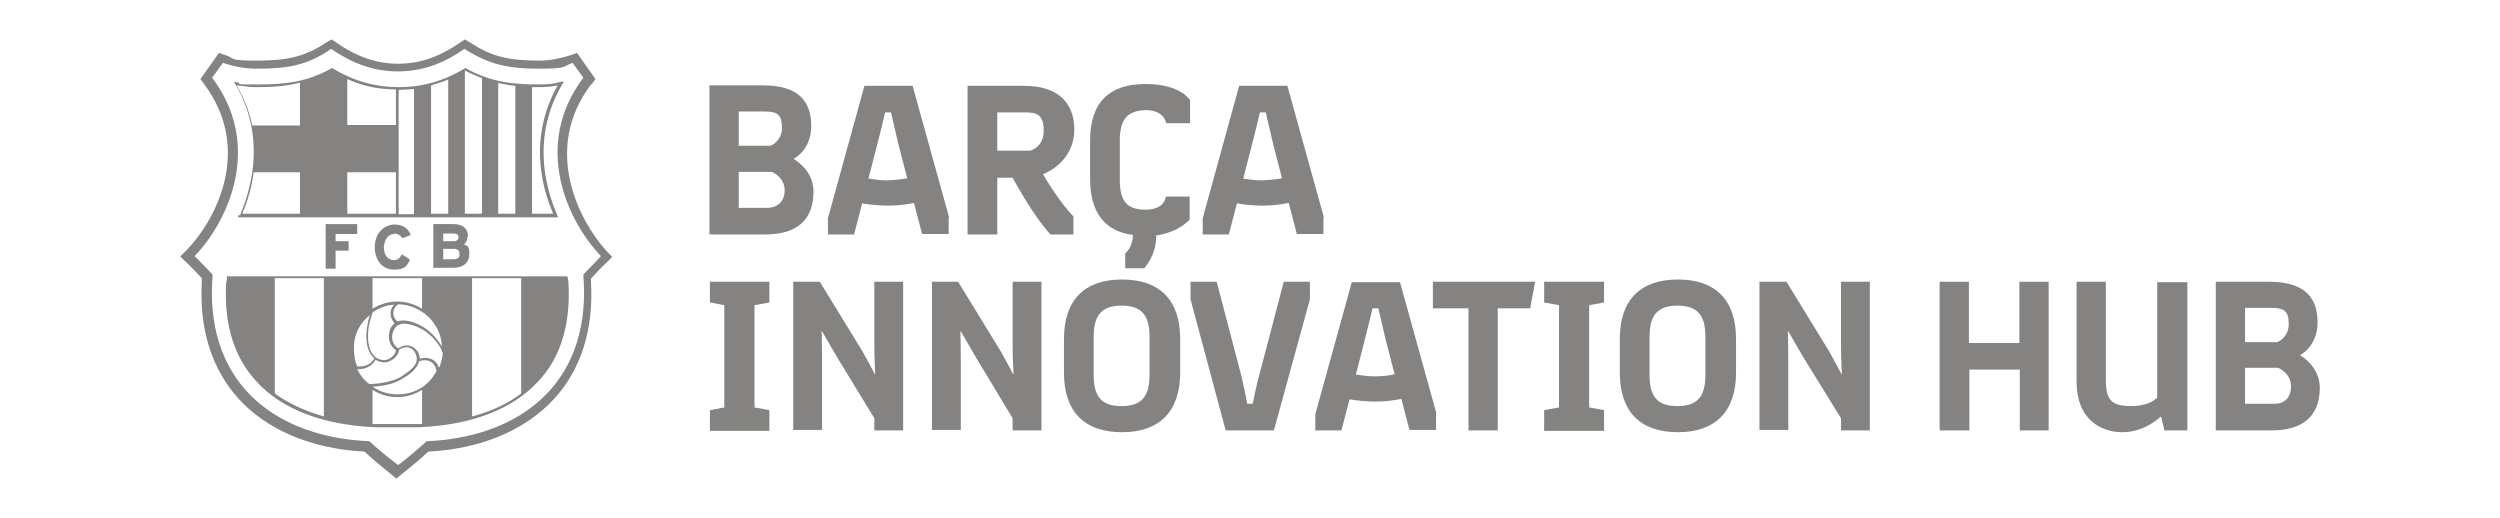 <svg width="222" height="46" viewBox="0 0 222 46" fill="none" xmlns="http://www.w3.org/2000/svg">
<path fill-rule="evenodd" clip-rule="evenodd" d="M72.24 17.02C72.24 19.38 70.92 20.82 67.96 20.82H63V7.58H67.76C70.92 7.58 72.04 9.02 72.04 11.18C72.04 13.34 70.48 14.1 70.48 14.1C70.52 14.18 72.24 15.06 72.24 17.02ZM65.6 9.9V12.94H68.44C68.44 12.94 69.44 12.54 69.44 11.34C69.44 10.14 69 9.9 67.84 9.9H65.56H65.6ZM69.68 16.9C69.68 15.7 68.52 15.26 68.52 15.26H65.6V18.46H68.08C69.08 18.46 69.68 17.86 69.68 16.9Z" fill="#848381"/>
<path fill-rule="evenodd" clip-rule="evenodd" d="M84.24 19.34V20.78H81.88L81.16 18.02C80.4 18.18 79.6 18.26 78.84 18.26C78.08 18.26 77.28 18.18 76.56 18.06L75.84 20.82H73.52V19.38L76.76 7.62H81.04L84.28 19.3L84.24 19.34ZM80.56 15.82L79.8 12.9C79.52 11.7 79.12 9.98 79.12 9.98H78.6C78.6 9.98 78.2 11.7 77.88 12.9L77.12 15.86C77.64 15.94 78.24 16.02 78.8 16.02C79.44 15.98 80 15.94 80.6 15.82H80.56Z" fill="#848381"/>
<path fill-rule="evenodd" clip-rule="evenodd" d="M92.64 15.5C92.64 15.5 93.96 17.82 95.32 19.22V20.82H93.28C91.64 19.02 89.92 15.78 89.92 15.78H88.56V20.82H85.92V7.62H90.92C93.8 7.62 95.4 8.98 95.4 11.54C95.36 14.5 92.64 15.46 92.64 15.46V15.5ZM91.48 13.38C91.48 13.38 92.68 13.1 92.68 11.62C92.68 10.14 92.04 9.98 91 9.98H88.56V13.38H91.48Z" fill="#848381"/>
<path fill-rule="evenodd" clip-rule="evenodd" d="M99.44 12.5V15.94C99.44 17.74 99.96 18.62 101.72 18.62C103.48 18.62 103.52 17.46 103.52 17.46H105.64V19.5C105.64 19.5 104.72 20.62 102.68 20.9C102.68 22.74 101.6 23.82 101.6 23.82H99.92V22.5C99.92 22.5 100.6 21.98 100.6 20.86C98.12 20.54 96.8 18.9 96.8 15.86V12.5C96.8 9.02 98.56 7.46 101.72 7.46C104.88 7.46 105.68 8.9 105.68 8.9V10.94H103.56C103.56 10.94 103.4 9.78 101.76 9.78C100 9.82 99.44 10.7 99.44 12.5Z" fill="#848381"/>
<path fill-rule="evenodd" clip-rule="evenodd" d="M117.52 19.34V20.78H115.16L114.44 18.02C113.68 18.18 112.88 18.26 112.12 18.26C111.36 18.26 110.56 18.18 109.84 18.06L109.12 20.82H106.8V19.38L110.04 7.62H114.32L117.56 19.3L117.52 19.34ZM113.84 15.82L113.08 12.9C112.8 11.7 112.4 9.98 112.4 9.98H111.88C111.88 9.98 111.48 11.7 111.16 12.9L110.4 15.86C110.92 15.94 111.52 16.02 112.08 16.02C112.72 15.98 113.28 15.94 113.88 15.82H113.84Z" fill="#848381"/>
<path fill-rule="evenodd" clip-rule="evenodd" d="M67 27.1V36.18L68.32 36.42V38.26H63.04V36.42L64.32 36.18V27.1L63.04 26.86V25.02H68.32V26.86L67 27.1Z" fill="#848381"/>
<path fill-rule="evenodd" clip-rule="evenodd" d="M70.36 25.02H72.8L76.6 31.22C76.88 31.7 77.68 33.22 77.68 33.22H77.72C77.72 33.22 77.64 31.82 77.64 30.5V25.02H80.2V38.22H77.64V37.14L74.32 31.7L73 29.42H72.96C72.96 29.42 73 30.62 73 31.94V38.18H70.44V24.98H70.4L70.36 25.02Z" fill="#848381"/>
<path fill-rule="evenodd" clip-rule="evenodd" d="M82.64 25.02H85.08L88.88 31.22C89.16 31.7 89.96 33.22 89.96 33.22H90C90 33.22 89.92 31.82 89.92 30.5V25.02H92.48V38.22H89.92V37.14L86.64 31.7L85.32 29.42H85.28C85.28 29.42 85.32 30.62 85.32 31.94V38.18H82.76V24.98H82.72L82.64 25.02Z" fill="#848381"/>
<path fill-rule="evenodd" clip-rule="evenodd" d="M94.48 30.1C94.48 26.66 96.279 24.82 99.639 24.82C102.999 24.82 104.799 26.66 104.799 30.1V33.1C104.799 36.5 102.999 38.38 99.639 38.38C96.279 38.38 94.48 36.54 94.48 33.1V30.1ZM99.6 36.06C101.359 36.06 102.079 35.22 102.079 33.3V29.9C102.079 27.98 101.359 27.14 99.6 27.14C97.84 27.14 97.12 27.98 97.12 29.9V33.3C97.12 35.26 97.84 36.06 99.6 36.06Z" fill="#848381"/>
<path fill-rule="evenodd" clip-rule="evenodd" d="M116.32 25.02V26.58L113.12 38.22H108.84L105.72 26.58V25.02H108.04L110.12 32.94C110.44 34.14 110.76 35.86 110.76 35.86H111.24C111.24 35.86 111.56 34.18 111.92 32.94L114 25.02H116.28H116.32Z" fill="#848381"/>
<path fill-rule="evenodd" clip-rule="evenodd" d="M127.52 36.74V38.18H125.16L124.44 35.42C123.68 35.58 122.88 35.66 122.12 35.66C121.36 35.66 120.56 35.58 119.84 35.46L119.12 38.22H116.8V36.78L120.04 25.06H124.32L127.56 36.74H127.52ZM123.84 33.22L123.08 30.3C122.8 29.1 122.4 27.38 122.4 27.38H121.88C121.88 27.38 121.48 29.06 121.16 30.3L120.4 33.26C120.92 33.34 121.52 33.42 122.08 33.42C122.64 33.42 123.28 33.38 123.88 33.22H123.84Z" fill="#848381"/>
<path fill-rule="evenodd" clip-rule="evenodd" d="M135.88 27.38H133V38.22H130.4V27.38H127.24V25.02H136.32L135.88 27.38Z" fill="#848381"/>
<path fill-rule="evenodd" clip-rule="evenodd" d="M141.12 27.1V36.18L142.44 36.42V38.26H137.12V36.42L138.44 36.18V27.1L137.12 26.86V25.02H142.44V26.86L141.12 27.1Z" fill="#848381"/>
<path fill-rule="evenodd" clip-rule="evenodd" d="M143.84 30.1C143.84 26.66 145.64 24.82 149 24.82C152.36 24.82 154.16 26.66 154.16 30.1V33.1C154.16 36.5 152.36 38.38 149 38.38C145.64 38.38 143.84 36.54 143.84 33.1V30.1ZM148.96 36.06C150.72 36.06 151.44 35.22 151.44 33.3V29.9C151.44 27.98 150.72 27.14 148.96 27.14C147.2 27.14 146.48 27.98 146.48 29.9V33.3C146.48 35.26 147.2 36.06 148.96 36.06Z" fill="#848381"/>
<path fill-rule="evenodd" clip-rule="evenodd" d="M156.2 25.02H158.64L162.44 31.22C162.72 31.7 163.52 33.22 163.52 33.22H163.56C163.56 33.22 163.48 31.82 163.48 30.5V25.02H166.04V38.22H163.48V37.14L160.12 31.7L158.8 29.42H158.76C158.76 29.42 158.8 30.62 158.8 31.94V38.18H156.24V24.98L156.2 25.02Z" fill="#848381"/>
<path fill-rule="evenodd" clip-rule="evenodd" d="M181.96 38.22H179.36V32.82H174.88V38.22H172.24V25.02H174.84V30.46H179.32V25.02H181.92V38.22H181.96Z" fill="#848381"/>
<path fill-rule="evenodd" clip-rule="evenodd" d="M194.24 25.02V38.22H192.2L191.92 37.02H191.84C191.84 37.02 190.48 38.38 188.48 38.38C186.48 38.38 184.4 37.18 184.4 33.9V25.02H187V33.74C187 35.54 187.52 36.06 189.24 36.06C190.96 36.06 191.56 35.3 191.56 35.3V25.06H194.24V25.02Z" fill="#848381"/>
<path fill-rule="evenodd" clip-rule="evenodd" d="M206 34.42C206 36.78 204.68 38.22 201.72 38.22H196.76V25.02H201.52C204.68 25.02 205.8 26.46 205.8 28.62C205.8 30.78 204.24 31.54 204.24 31.54C204.28 31.58 206 32.5 206 34.46V34.42ZM199.36 27.34V30.38H202.24C202.24 30.38 203.24 29.98 203.24 28.78C203.24 27.58 202.8 27.34 201.64 27.34H199.36ZM203.44 34.3C203.44 33.1 202.28 32.66 202.28 32.66H199.36V35.86H201.84C202.92 35.9 203.44 35.26 203.44 34.3Z" fill="#848381"/>
<path fill-rule="evenodd" clip-rule="evenodd" d="M51.8 24.38C51.84 24.82 51.8 24.78 51.84 25.02C52.32 34.42 45.76 38.86 37.88 39.18C36.68 40.3 35.36 41.3 35.36 41.3C35.36 41.3 34 40.3 32.8 39.18C24.88 38.86 18.36 34.42 18.84 25.02C18.88 24.78 18.84 24.78 18.88 24.38C18.44 23.9 17.68 23.14 17.28 22.74C20.16 19.78 23.44 13.02 18.84 6.9L19.8 5.58C20.72 5.9 21.76 6.1 22.76 6.1C25.4 6.1 27.24 5.86 29.4 4.34C31.16 5.54 33.04 6.34 35.32 6.34C37.6 6.34 39.48 5.58 41.24 4.34C43.48 5.78 45.28 6.1 47.88 6.1C50.48 6.1 49.92 5.9 50.84 5.58L51.8 6.9C47.2 13.02 50.48 19.74 53.36 22.74C53.04 23.14 52.24 23.9 51.8 24.38ZM52.56 7.46L52.88 7.02L51.24 4.7L50.68 4.9C49.8 5.18 48.84 5.38 47.96 5.38C45.44 5.38 43.8 5.14 41.76 3.78L41.28 3.5L40.8 3.82C39 5.06 37.24 5.66 35.36 5.66C33.48 5.66 31.72 5.06 29.92 3.82L29.44 3.5L28.96 3.78C26.92 5.14 25.28 5.38 22.76 5.38C20.24 5.38 20.96 5.22 20.04 4.9L19.44 4.7L17.8 7.02L18.12 7.46C22.52 13.34 19.08 19.62 16.6 22.18L16 22.78L16.6 23.34C16.88 23.62 17.48 24.22 17.92 24.7V24.98C17.68 29.26 18.8 32.74 21.16 35.38C23.68 38.18 27.68 39.86 32.36 40.1C33.52 41.18 34.68 42.06 34.72 42.1L35.2 42.5L35.68 42.1C35.72 42.06 36.88 41.18 38.04 40.1C42.76 39.86 46.68 38.18 49.24 35.38C51.6 32.78 52.72 29.26 52.48 25.06V24.74C52.92 24.26 53.48 23.66 53.8 23.38L54.36 22.82L53.8 22.22C51.52 19.7 48.08 13.34 52.48 7.5L52.56 7.46Z" fill="#848381"/>
<path fill-rule="evenodd" clip-rule="evenodd" d="M24.4 24.7H28.76V36.98C27.08 36.5 25.6 35.82 24.4 34.94V24.7ZM32.84 27.98C32.76 28.26 32.68 28.5 32.64 28.82C32.44 29.74 32.44 31.14 33.24 31.82C33 32.3 32.52 32.54 31.92 32.54H31.72C31.52 32.1 31.44 31.58 31.44 31.02C31.36 29.82 31.92 28.7 32.84 27.98ZM34.96 27.1C34.52 27.58 34.64 28.3 35.04 28.7C34.96 28.78 34.84 28.9 34.76 29.02C34.44 29.54 34.36 30.54 35.16 31.1C35.12 31.58 34.48 32.02 34.04 31.98C33.12 31.9 32.68 31.02 32.68 29.94C32.68 28.86 32.88 28.5 33.08 27.74C33.68 27.34 34.28 27.1 34.96 27.06V27.1ZM33.12 24.7H37.48V27.42C36.84 27.02 36.08 26.78 35.28 26.78C34.48 26.78 33.72 27.02 33.08 27.42V24.7H33.12ZM39.24 30.78C38.84 30.06 38.16 29.38 37.56 29.02C36.88 28.62 35.96 28.3 35.32 28.54C34.84 28.26 34.72 27.46 35.36 27.02C37.44 27.06 39.16 28.74 39.24 30.74V30.78ZM41.92 24.7H46.28V34.94C45.08 35.86 43.6 36.54 41.92 36.98V24.7ZM38.96 32.62C38.68 31.78 37.8 31.66 37.28 31.86C37.28 31.7 37.24 31.58 37.2 31.42C37 30.94 36.28 30.3 35.36 30.94C34.68 30.46 34.72 29.7 35.04 29.18C35.48 28.46 36.56 28.74 37.52 29.26C38.28 29.7 39.12 30.62 39.32 31.38C39.28 31.82 39.16 32.22 39.04 32.58L38.96 32.62ZM35.32 35.02C34.48 35.02 33.72 34.78 33.08 34.34C33.92 34.3 35 34.1 35.68 33.66C36.36 33.26 37.04 32.78 37.2 32.1C37.68 31.86 38.6 31.94 38.76 32.94C38.12 34.22 36.84 35.02 35.32 35.02ZM37.48 37.66H33.08V34.62C33.72 35.02 34.44 35.26 35.28 35.26C36.12 35.26 36.84 35.02 37.48 34.62V37.66ZM31.76 32.78H31.84C32.48 32.78 33.04 32.5 33.36 31.94C33.56 32.1 33.8 32.14 34.08 32.18C34.6 32.22 35.4 31.7 35.44 31.06C36.2 30.54 36.8 31.02 36.92 31.46C37.28 32.3 36.52 32.86 35.6 33.46C34.88 33.9 33.6 34.1 32.8 34.1C32.32 33.78 31.96 33.26 31.72 32.78H31.76ZM20.16 24.62C20.16 24.78 20.16 24.82 20.12 24.9C20.12 24.94 20.12 25.06 20.08 25.18C19.88 28.82 20.8 31.74 22.76 33.86C25 36.34 28.68 37.74 33.32 37.94H37.24C41.88 37.74 45.52 36.34 47.8 33.86C49.8 31.74 50.68 28.78 50.48 25.14C50.48 24.98 50.48 24.94 50.44 24.9C50.44 24.82 50.44 24.74 50.4 24.62V24.54H20.12V24.62H20.16Z" fill="#848381"/>
<path fill-rule="evenodd" clip-rule="evenodd" d="M21.08 7.58C21.64 7.66 22.2 7.74 22.72 7.74C24.16 7.74 25.44 7.66 26.64 7.34V11.14H22.4C22.16 9.98 21.72 8.82 21.04 7.62L21.08 7.58ZM26.68 18.98H21.52C21.96 17.9 22.36 16.66 22.52 15.3H26.64V18.98H26.68ZM30.84 15.3H35.16V18.98H30.84V15.3ZM30.84 7.02C32.24 7.66 33.64 7.94 35.16 7.94V11.1H30.84V7.02ZM35.4 7.98C35.84 7.98 36.32 7.94 36.76 7.9V19.02H35.4V7.98ZM38.28 7.58C38.76 7.42 39.28 7.3 39.8 7.06V18.98H38.28V7.58ZM41.28 6.26C41.8 6.54 42.28 6.74 42.8 6.94V18.98H41.28V6.26ZM44.24 7.38C44.72 7.46 45.2 7.58 45.76 7.62V18.98H44.24V7.38ZM47.24 7.74H47.88C48.4 7.74 49 7.7 49.52 7.58C47.08 11.94 47.92 16.18 49.12 18.98H47.24V7.74ZM21.2 19.1L21.12 19.3H49.56L49.48 19.1C48.28 16.3 47.32 11.98 49.92 7.5L50.08 7.26H49.8C49.16 7.46 48.56 7.5 47.92 7.5C45.4 7.5 43.52 7.26 41.36 6.06H41.32C41.32 6.02 41.28 6.06 41.28 6.06C39.4 7.22 37.44 7.74 35.4 7.74C33.36 7.74 31.44 7.22 29.52 6.06H29.48C29.48 6.02 29.44 6.06 29.44 6.06C27.32 7.26 25.4 7.5 22.88 7.5C20.36 7.5 21.68 7.46 21.04 7.3H20.76C20.76 7.26 20.92 7.5 20.92 7.5C23.48 11.98 22.52 16.22 21.32 19.1H21.2Z" fill="#848381"/>
<path fill-rule="evenodd" clip-rule="evenodd" d="M31.72 20.78V19.9H28.92V23.86H29.8V22.26H30.96V21.42H29.8V20.78H31.72Z" fill="#848381"/>
<path fill-rule="evenodd" clip-rule="evenodd" d="M35.039 20.74C35.319 20.74 35.559 20.9 35.719 21.14C35.719 21.18 36.48 20.86 36.48 20.86C36.2 20.22 35.719 19.94 35.039 19.94C34.039 19.94 33.279 20.78 33.279 21.94C33.279 23.1 33.959 23.94 34.959 23.94C35.959 23.94 36.12 23.66 36.4 23.06C36.4 23.02 35.679 22.58 35.679 22.58C35.48 22.98 35.279 23.1 34.959 23.1C34.44 23.1 34.08 22.62 34.08 21.94C34.16 21.22 34.48 20.78 34.999 20.78L35.039 20.74Z" fill="#848381"/>
<path fill-rule="evenodd" clip-rule="evenodd" d="M40.319 23.02H39.359V22.1H40.319C40.639 22.1 40.8 22.26 40.8 22.54C40.84 22.86 40.639 23.02 40.319 23.02ZM39.359 20.74H40.279C40.679 20.74 40.719 20.94 40.719 21.1C40.719 21.26 40.559 21.42 40.319 21.42H39.359V20.74ZM41.559 20.98C41.559 20.3 41.08 19.9 40.279 19.9H38.48V23.78H40.279C41.16 23.78 41.679 23.3 41.679 22.54C41.679 21.78 41.48 21.86 41.2 21.7C41.4 21.54 41.52 21.26 41.52 20.98H41.559Z" fill="#848381"/>
</svg>
